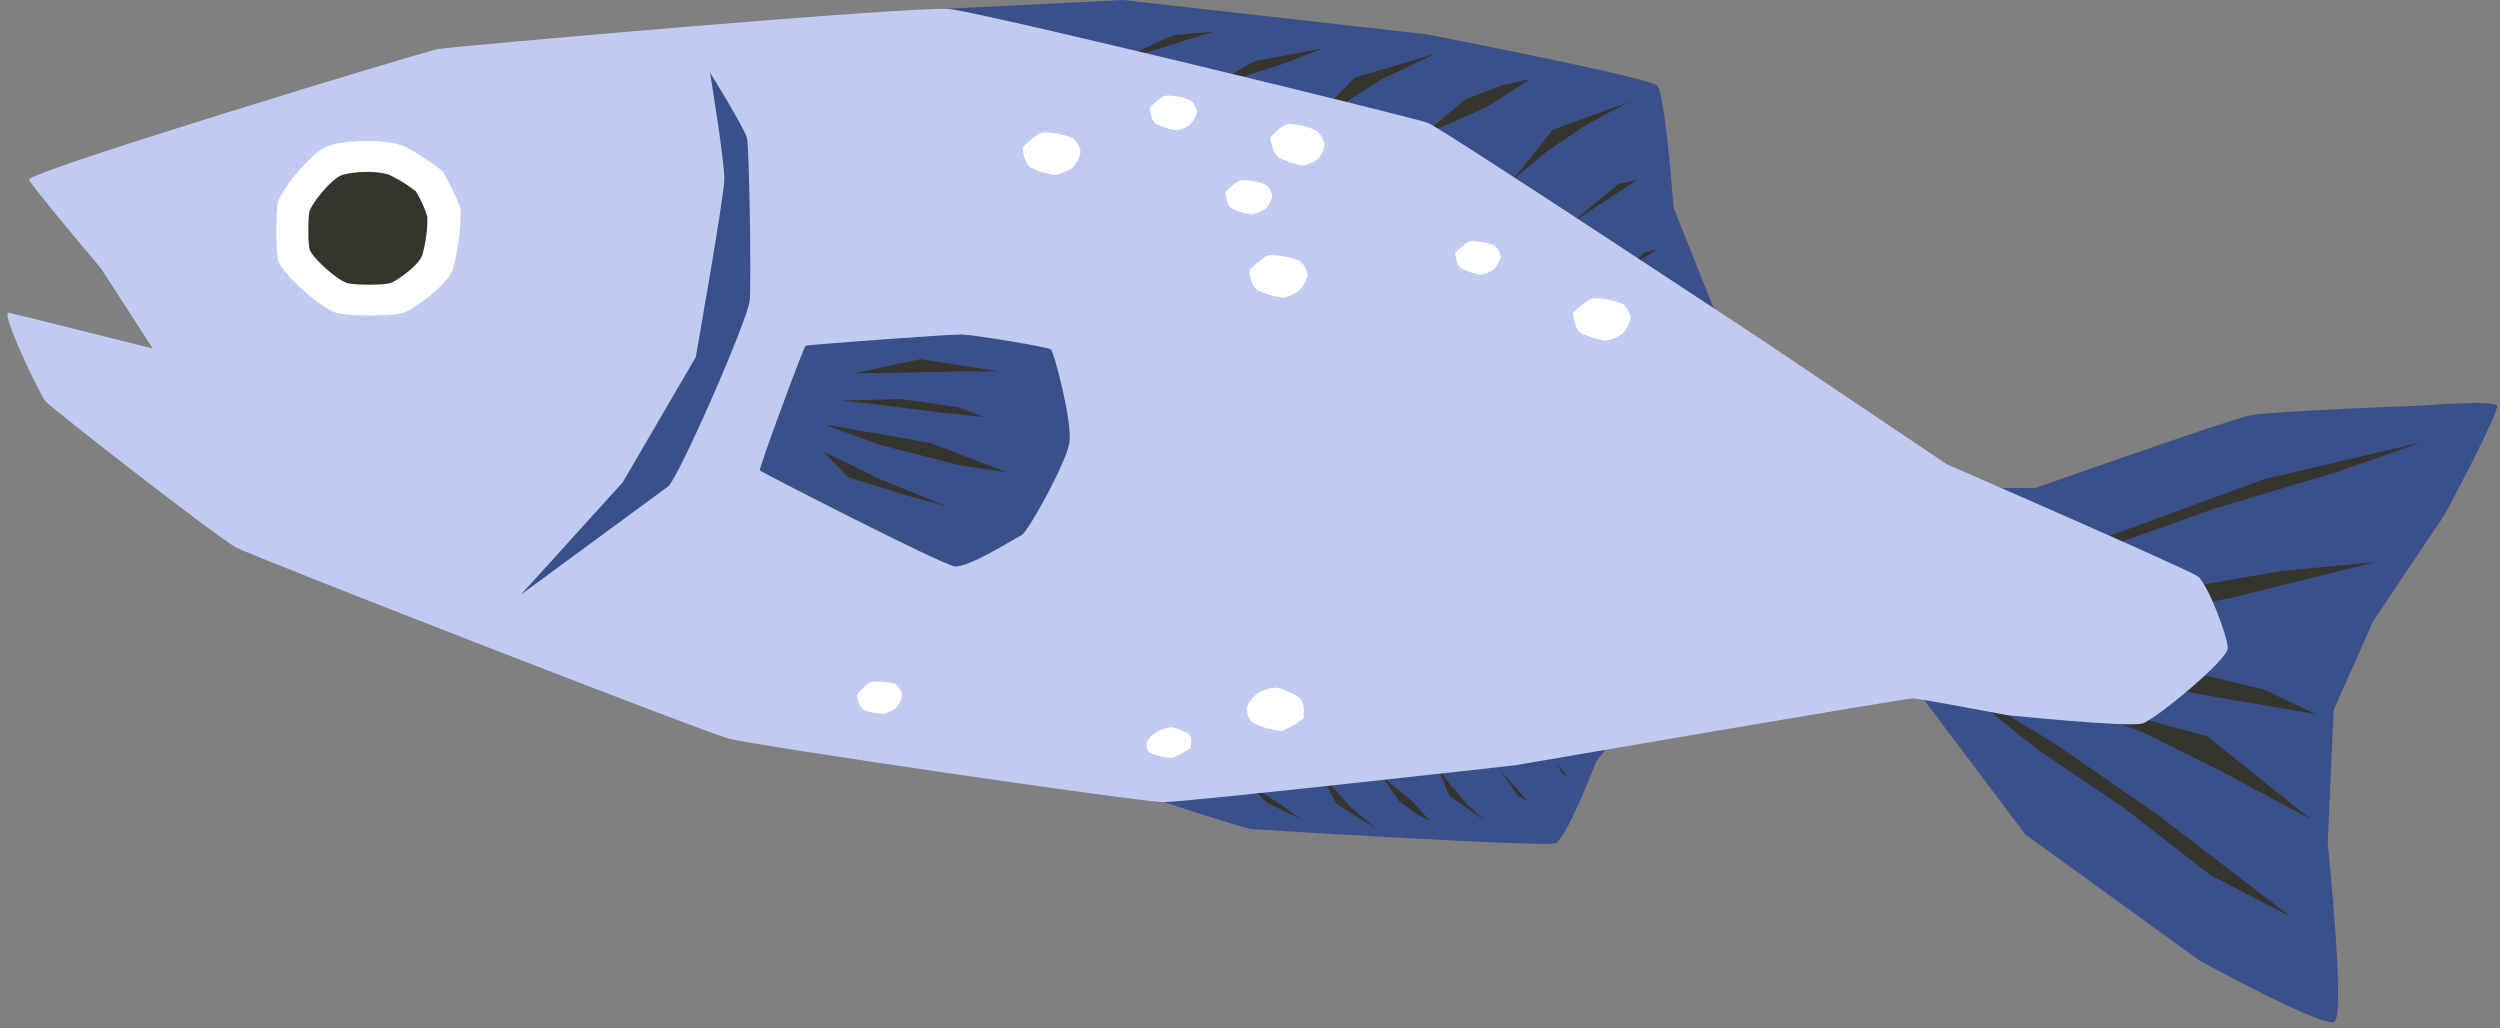 <?xml version="1.0" encoding="UTF-8"?><svg xmlns="http://www.w3.org/2000/svg" xmlns:xlink="http://www.w3.org/1999/xlink" height="206.5" preserveAspectRatio="xMidYMid meet" version="1.0" viewBox="-1.5 0.0 502.1 206.5" width="502.1" zoomAndPan="magnify"><rect x="-1.5" y="0.0" width="502.1" height="206.5" fill="#808080" stroke="none"/><g data-name="Layer 29"><g id="change1_1"><path d="M378,98H407.3s38.63-13.63,42.93-14.54,34.5-2,34.5-2,14.63-1.18,15.25,0-10.44,21.81-10.44,21.81L475.1,124.8l-7.92,17.84L466,169.41s3.63,34.55,1.32,35.82-27.07-12.31-27.07-12.31l-35-25.35L384,139.34l-14.45-14.92Z" fill="#3b508b"/></g><g id="change2_1"><path d="M458.57 184.11L431.76 163.56 411.15 149.34 390.46 136.77 407.63 150.47 425.04 162.23 442.42 175.77 458.57 184.11z" fill="#36342f"/></g><g id="change2_2"><path d="M462.57 164.54L441.83 147.88 421.03 142.23 407 139.18 428.85 147.06 444.7 154.93 462.57 164.54z" fill="#36342f"/></g><g id="change2_3"><path d="M452.99 138.41L430.3 133.02 415.47 133.15 439 139.21 463.61 143.43 452.99 138.41z" fill="#36342f"/></g><g id="change2_4"><path d="M377.05 124.23L400.37 124.96 427.81 123.67 446.71 120.06 475.5 112.89 456.35 114.72 432.46 118.88 415.57 121.99 390.19 123.32 377.05 124.23z" fill="#36342f"/></g><g id="change2_5"><path d="M379.63 122.63L406.11 115.4 443.19 102.18 468.18 94.7 484.82 88.83 453.26 96.23 420 108.42 402.6 112.72 379.63 122.63z" fill="#36342f"/></g><g id="change1_2"><path d="M188.13,1.78,224,0l60.73,6.85s45,8.69,46.6,10.34,3.29,24.51,3.29,24.51l8.84,22.18-12.2,3L191,19.23Z" fill="#3b508b"/></g><g id="change2_6"><path d="M221 13.04L234.16 7.04 242.23 6.35 232.97 9.21 221 13.04z" fill="#36342f"/></g><g id="change2_7"><path d="M242.23 16.95L250.57 12.25 264.35 9.7 255.61 13.04 247.33 15.61 242.23 16.95z" fill="#36342f"/></g><g id="change2_8"><path d="M265.36 20.99L270.57 15.61 286.86 10.74 276.11 15.86 264.35 23.34 265.36 20.99z" fill="#36342f"/></g><g id="change2_9"><path d="M284.18 27.2L292.74 19.98 300.47 17.04 305.68 15.95 296.94 21.57 284.18 27.2z" fill="#36342f"/></g><g id="change2_10"><path d="M302.32 36.11L310.39 26.03 325.68 20.48 317.44 24.85 309.38 30.23 302.32 36.11z" fill="#36342f"/></g><g id="change2_11"><path d="M314 44.84L323.66 36.87 327.36 36.11 314 44.84z" fill="#36342f"/></g><g id="change2_12"><path d="M325.68 53.58L328.7 50.73 331.39 50.05 325.68 53.58z" fill="#36342f"/></g><g id="change1_3"><path d="M171.23,122.63l60.36,10.86L309.67,131l30.66-4.65-21.22,26.54s-6,15.71-8.23,16.48-58.49-2.66-61-2.85-59.22-19.06-59.22-19.06l-28.75-24.56Z" fill="#3b508b"/></g><g id="change2_13"><path d="M249.34 157.66L252.99 161.27 259.75 164.54 255.71 161.57 251.79 159.07 249.34 157.66z" fill="#36342f"/></g><g id="change2_14"><path d="M265.06 158L266.99 161.52 274.73 166.34 269.89 162.17 264.87 156.64 265.06 158z" fill="#36342f"/></g><g id="change2_15"><path d="M276.14 156.01L279.55 160.96 283.13 163.57 285.67 164.87 281.94 160.72 276.14 156.01z" fill="#36342f"/></g><g id="change2_16"><path d="M286.87 153.49L289.61 159.84 296.73 164.87 293.09 161.45 289.68 157.53 286.87 153.49z" fill="#36342f"/></g><g id="change2_17"><path d="M299.59 154.46L303.45 159.94 305.26 160.86 299.59 154.46z" fill="#36342f"/></g><g id="change2_18"><path d="M311.04 153.38L312.2 155.28 313.49 156.01 311.04 153.38z" fill="#36342f"/></g><g id="change3_1"><path d="M4.32,36.09c-.63-1.52,79.14-25.65,82-26.21s96-8.74,102.83-8.06,93.34,21.78,96.11,22.85,67.21,43.68,67.21,43.68l37,24.87s48.39,21.08,50.4,22.51,6.05,12.1,6.05,14.45-14.45,14.28-17.13,15.12-27.22-1.68-27.22-1.68-17.37-3.3-18.82-3.36-80,13.44-80,13.44-66,7.4-70.57,7.4-82.07-11.34-87.37-12.77S49.69,111.92,46,110,9,82.14,7.68,80.62-1.52,62.45.26,62.81C1.88,63.14,29.19,70,29.19,70L18.77,53.9S4.89,37.46,4.32,36.09Z" fill="#c0cbf2"/></g><g id="change4_1"><path d="M79,29.13c-5.34-1.64-13.52-.53-15.23.43-3.48,2-8.64,8.44-9.44,11.08-.36,1.22-.62,10.48.26,12.22,1.45,2.85,8.94,9.6,12,10.12s11.3.61,13.37-.33,8.55-5.52,9.48-8.59A42.37,42.37,0,0,0,91,42.21c-.23-1.77-3.39-7.58-3.72-7.92S81.18,29.81,79,29.13Z" fill="#fff"/></g><g id="change2_19"><path d="M76.59,35.07c-3.45-1.06-8.74-.35-9.84.28-2.25,1.27-5.59,5.45-6.1,7.16-.24.79-.41,6.77.16,7.89.94,1.84,5.78,6.21,7.77,6.54s7.29.39,8.63-.21,5.53-3.57,6.12-5.55a27,27,0,0,0,1-7.66A23.21,23.21,0,0,0,82,38.41,28.82,28.82,0,0,0,76.59,35.07Z" fill="#36342f"/></g><g id="change1_4"><path d="M148.52,27.77c.48,2.14.88,28.57.56,32.52s-14.46,36-16.39,37.4l-29.57,21.74,20.42-22.52,14.69-25.17s5.66-32,5.74-35.65-2.87-21.51-2.87-21.51S148,25.64,148.52,27.77Z" fill="#3b508b"/></g><g id="change1_5"><path d="M160.29,69.43c.35-.18,29-2.32,31.43-2.25,2.31.06,17.22,2.49,17.85,3s4.35,14.63,3.71,18.72-8.36,18-9.6,18.57-10.78,6.7-13.5,6.27S151.35,94.82,151.1,94.47,159.94,69.61,160.29,69.43Z" fill="#3b508b"/></g><g id="change2_20"><path d="M163.74 90.62L175 96.14 188.68 101.7 180.64 99.52 168.87 95.85 163.74 90.62z" fill="#36342f"/></g><g id="change2_21"><path d="M164 85.24L185.35 88.95 200.71 94.86 191.03 93.4 174.99 89.29 164 85.24z" fill="#36342f"/></g><g id="change2_22"><path d="M167.27 80.45L179.34 80.14 190.86 81.76 196.25 83.78 186.76 82.78 174.31 81.19 167.27 80.45z" fill="#36342f"/></g><g id="change2_23"><path d="M169.94 75L183.34 72.13 199.04 74.58 190.86 74.61 169.94 75z" fill="#36342f"/></g><g id="change4_2"><path d="M292,53.91c-1.12-.76-1.24-3.15-1.24-3.15s2.35-2.41,3.29-2.32a12.14,12.14,0,0,1,4.5.86c1,.47,1.35,2.2,1.35,2.2s-.43,2.24-2,3a5.87,5.87,0,0,1-2,.68A13.55,13.55,0,0,1,292,53.91Z" fill="#fff"/></g><g id="change4_3"><path d="M172.13,142.66c-1.2-.62-1.59-3-1.59-3s2.05-2.65,3-2.67a11.91,11.91,0,0,1,4.56.33c1,.36,1.6,2,1.6,2s-.17,2.27-1.68,3.16a5.9,5.9,0,0,1-1.94.91A13.56,13.56,0,0,1,172.13,142.66Z" fill="#fff"/></g><g id="change4_4"><path d="M259.52,140.18c1.22,1.09.76,4.11.76,4.11s-3.59,2.7-4.77,2.46a14.7,14.7,0,0,1-5.48-1.69c-1.11-.72-1.14-2.95-1.14-2.95s1.12-2.75,3.33-3.42a7.92,7.92,0,0,1,2.75-.58S258.3,139.08,259.52,140.18Z" fill="#fff"/></g><g id="change4_5"><path d="M230.68,24.89c-1.16-.78-1.28-3.27-1.28-3.27s2.43-2.5,3.42-2.41a12.62,12.62,0,0,1,4.67.89c1,.49,1.41,2.29,1.41,2.29s-.45,2.33-2.11,3.07a6.11,6.11,0,0,1-2.11.71A14,14,0,0,1,230.68,24.89Z" fill="#fff"/></g><g id="change4_6"><path d="M245.86,41.85c-1.16-.79-1.28-3.27-1.28-3.27s2.42-2.49,3.4-2.4a12.55,12.55,0,0,1,4.66.89c1,.48,1.4,2.29,1.4,2.29s-.45,2.31-2.1,3a5.83,5.83,0,0,1-2.11.7A13.86,13.86,0,0,1,245.86,41.85Z" fill="#fff"/></g><g id="change4_7"><path d="M205.46,33.6c-1.42-1-1.57-4-1.57-4s3-3.07,4.18-3a15.49,15.49,0,0,1,5.74,1.09c1.23.6,1.72,2.82,1.72,2.82s-.55,2.85-2.59,3.76a7.46,7.46,0,0,1-2.59.86S206.88,34.56,205.46,33.6Z" fill="#fff"/></g><g id="change4_8"><path d="M316,66.88c-1.42-1-1.57-4-1.57-4s3-3.07,4.19-3A15.45,15.45,0,0,1,324.3,61c1.24.6,1.72,2.82,1.72,2.82s-.54,2.85-2.58,3.76a7.46,7.46,0,0,1-2.59.86A17.36,17.36,0,0,1,316,66.88Z" fill="#fff"/></g><g id="change4_9"><path d="M251,58.26c-1.42-1-1.57-4-1.57-4s3-3.07,4.21-3a15.46,15.46,0,0,1,5.75,1.08c1.24.6,1.72,2.82,1.72,2.82s-.55,2.85-2.6,3.77a7.48,7.48,0,0,1-2.6.87A17.4,17.4,0,0,1,251,58.26Z" fill="#fff"/></g><g id="change4_10"><path d="M255.31,31.6c-1.38-1-1.69-4-1.69-4s2.61-2.86,3.74-2.7a14.43,14.43,0,0,1,5.4,1.26c1.19.63,1.77,2.79,1.77,2.79s-.35,2.75-2.2,3.55a6.21,6.21,0,0,1-2.36.74A17.27,17.27,0,0,1,255.31,31.6Z" fill="#fff"/></g><g id="change4_11"><path d="M237.23,147.38c.89.73.35,2.89.35,2.89s-3,2-3.88,1.92a11.25,11.25,0,0,1-4.19-1c-.82-.47-.72-2.05-.72-2.05a5.78,5.78,0,0,1,2.82-2.56,7.3,7.3,0,0,1,2.18-.51A11.5,11.5,0,0,1,237.23,147.38Z" fill="#fff"/></g></g></svg>